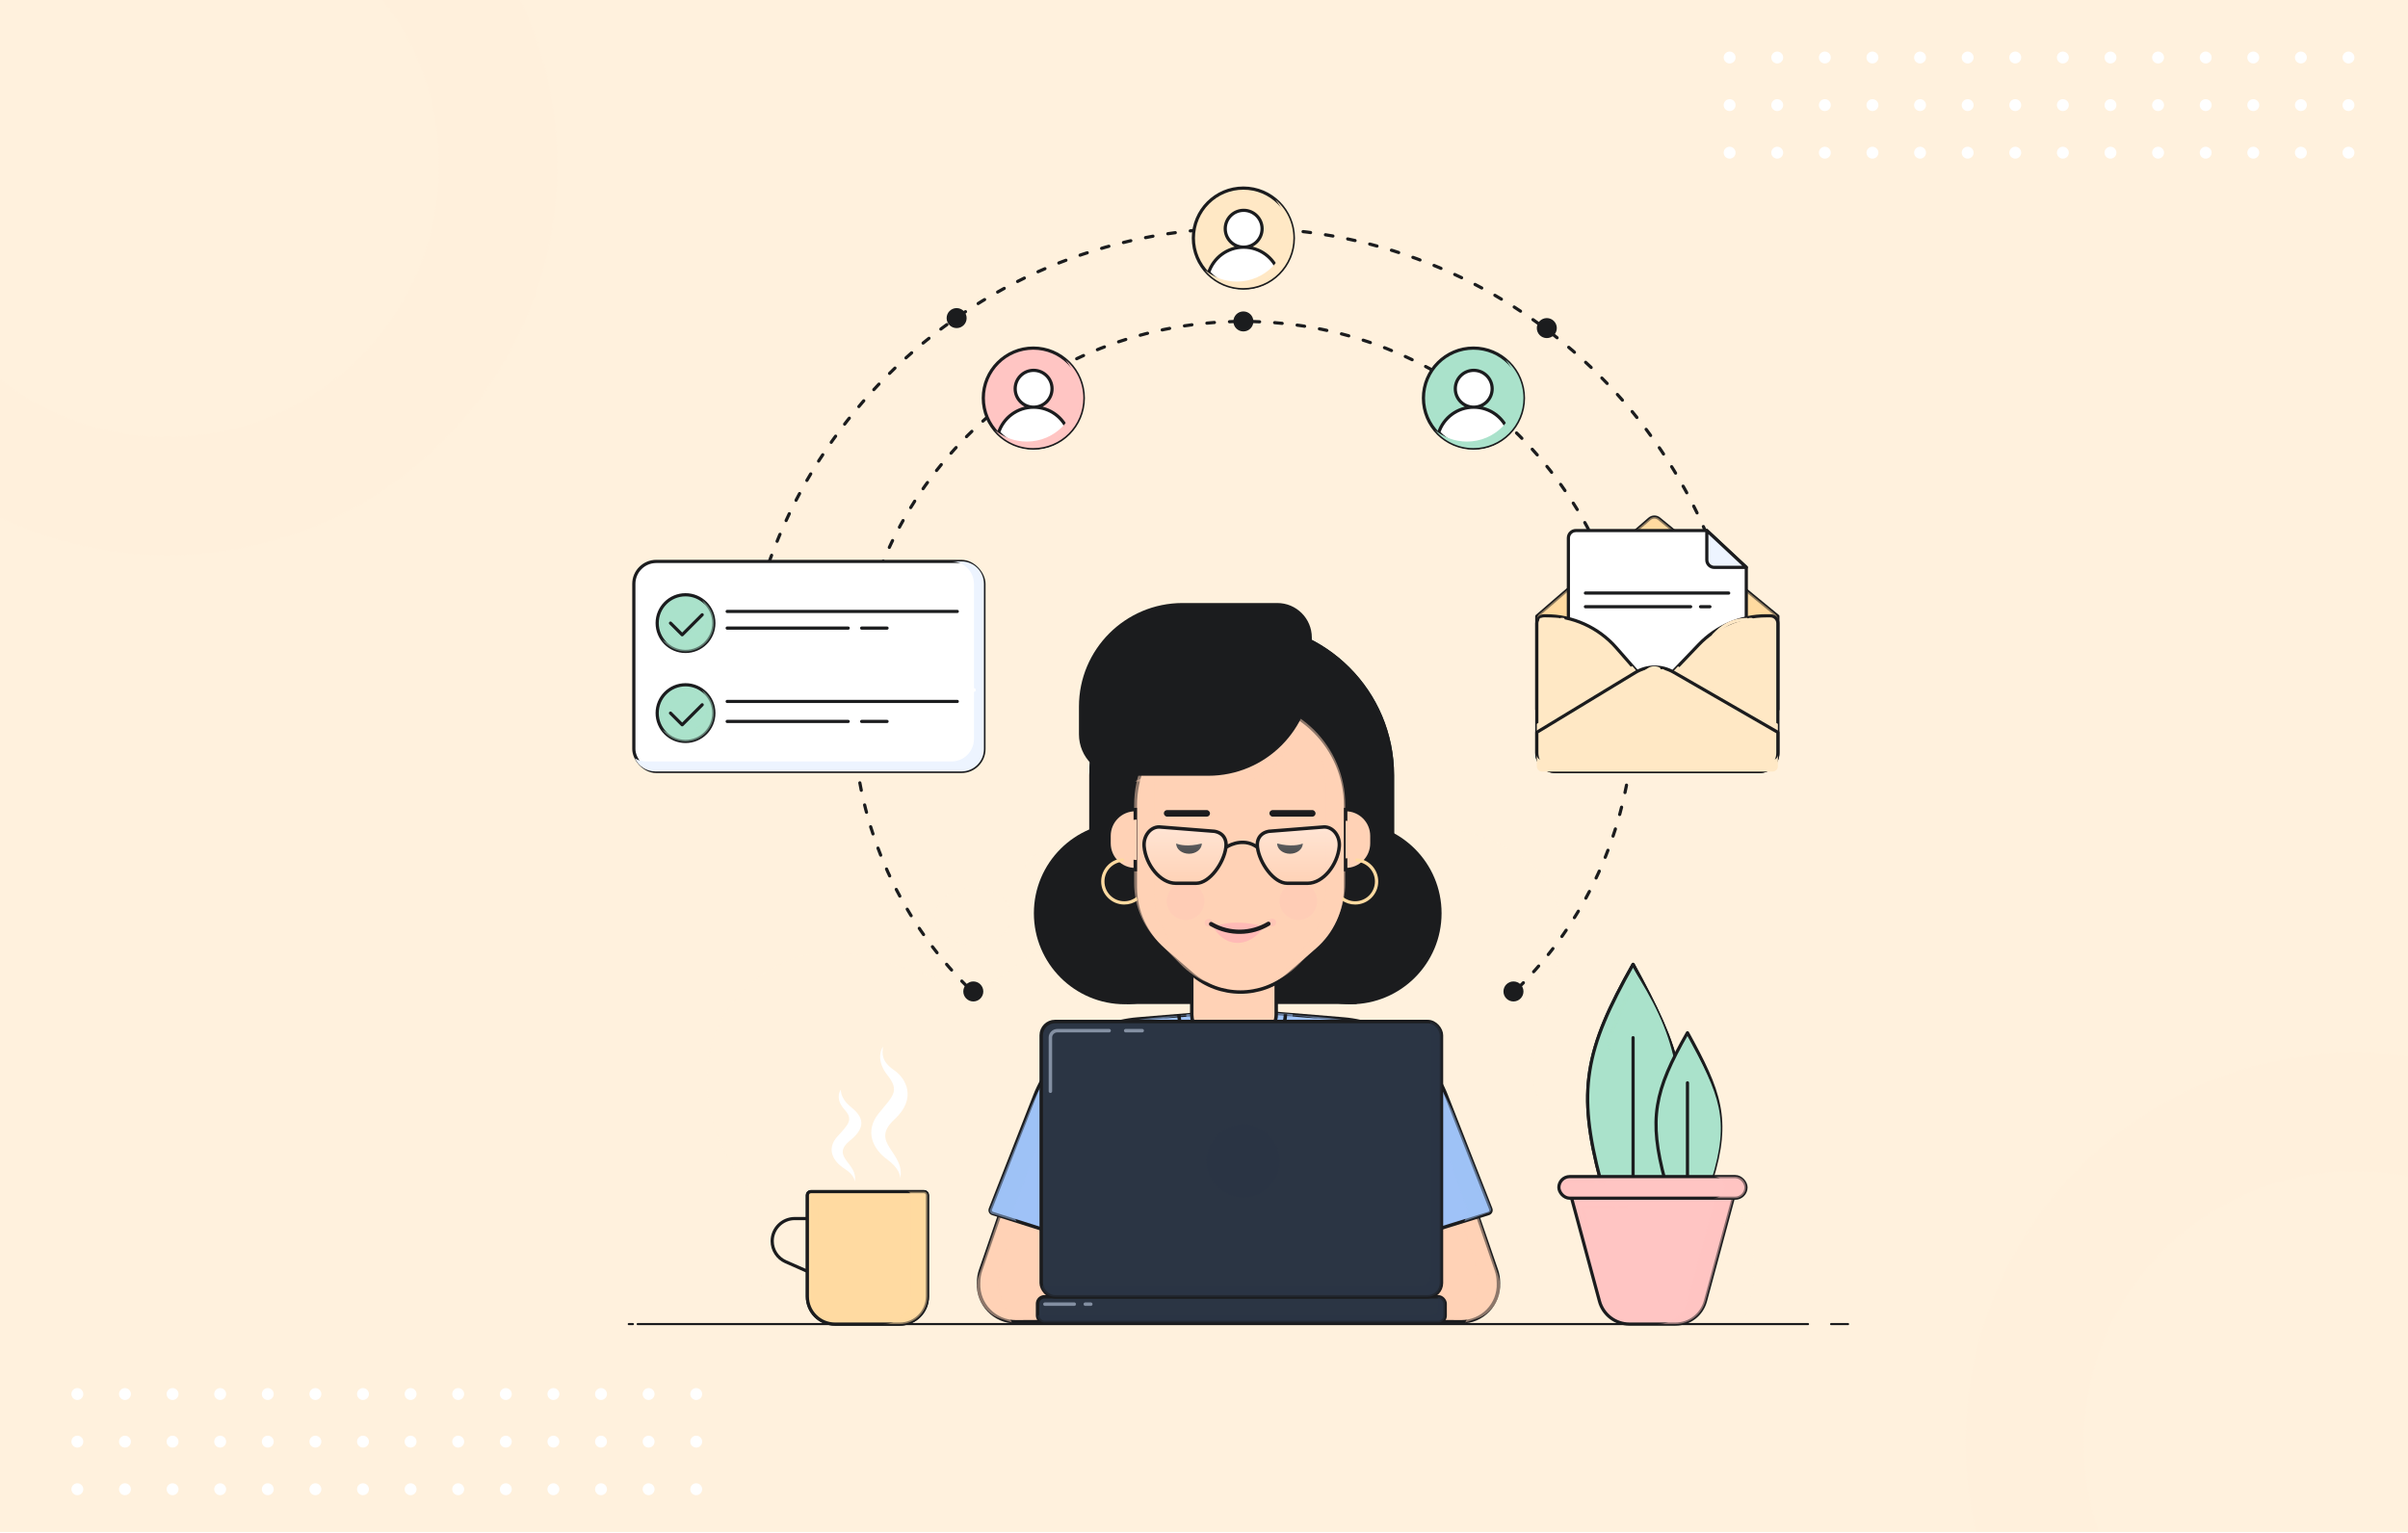 <?xml version="1.0" encoding="UTF-8"?>
<svg xmlns="http://www.w3.org/2000/svg" width="1214" height="773" viewBox="0 0 1214 773" fill="none">
  <g clip-path="url(#clip0_1061_16742)">
    <rect width="1214" height="772.545" fill="#FFF1DD"></rect>
    <g style="mix-blend-mode:multiply">
      <path fill-rule="evenodd" clip-rule="evenodd" d="M84.468 279.936C192.974 279.936 280.936 191.974 280.936 83.468C280.936 -25.038 192.974 -113 84.468 -113C-24.038 -113 -112 -25.038 -112 83.468C-112 191.974 -24.038 279.936 84.468 279.936ZM84.468 220.377C160.08 220.377 221.377 159.081 221.377 83.468C221.377 7.855 160.08 -53.441 84.468 -53.441C8.855 -53.441 -52.441 7.855 -52.441 83.468C-52.441 159.081 8.855 220.377 84.468 220.377Z" fill="#FFF1DD" fill-opacity="0.5"></path>
    </g>
    <g style="mix-blend-mode:multiply">
      <path fill-rule="evenodd" clip-rule="evenodd" d="M1187.47 923.936C1295.97 923.936 1383.94 835.974 1383.94 727.468C1383.94 618.962 1295.97 531 1187.47 531C1078.96 531 991 618.962 991 727.468C991 835.974 1078.96 923.936 1187.47 923.936ZM1187.47 864.377C1263.08 864.377 1324.38 803.081 1324.38 727.468C1324.38 651.855 1263.08 590.559 1187.47 590.559C1111.86 590.559 1050.56 651.855 1050.56 727.468C1050.56 803.081 1111.86 864.377 1187.47 864.377Z" fill="#FFF1DD" fill-opacity="0.5"></path>
    </g>
    <circle cx="872" cy="29" r="3" fill="white"></circle>
    <circle cx="896" cy="29" r="3" fill="white"></circle>
    <circle cx="920" cy="29" r="3" fill="white"></circle>
    <circle cx="944" cy="29" r="3" fill="white"></circle>
    <circle cx="968" cy="29" r="3" fill="white"></circle>
    <circle cx="992" cy="29" r="3" fill="white"></circle>
    <circle cx="1016" cy="29" r="3" fill="white"></circle>
    <circle cx="1040" cy="29" r="3" fill="white"></circle>
    <circle cx="1064" cy="29" r="3" fill="white"></circle>
    <circle cx="1088" cy="29" r="3" fill="white"></circle>
    <circle cx="1112" cy="29" r="3" fill="white"></circle>
    <circle cx="1136" cy="29" r="3" fill="white"></circle>
    <circle cx="1160" cy="29" r="3" fill="white"></circle>
    <circle cx="1184" cy="29" r="3" fill="white"></circle>
    <circle cx="872" cy="53" r="3" fill="white"></circle>
    <circle cx="896" cy="53" r="3" fill="white"></circle>
    <circle cx="920" cy="53" r="3" fill="white"></circle>
    <circle cx="944" cy="53" r="3" fill="white"></circle>
    <circle cx="968" cy="53" r="3" fill="white"></circle>
    <circle cx="992" cy="53" r="3" fill="white"></circle>
    <circle cx="1016" cy="53" r="3" fill="white"></circle>
    <circle cx="1040" cy="53" r="3" fill="white"></circle>
    <circle cx="1064" cy="53" r="3" fill="white"></circle>
    <circle cx="1088" cy="53" r="3" fill="white"></circle>
    <circle cx="1112" cy="53" r="3" fill="white"></circle>
    <circle cx="1136" cy="53" r="3" fill="white"></circle>
    <circle cx="1160" cy="53" r="3" fill="white"></circle>
    <circle cx="1184" cy="53" r="3" fill="white"></circle>
    <circle cx="872" cy="77" r="3" fill="white"></circle>
    <circle cx="896" cy="77" r="3" fill="white"></circle>
    <circle cx="920" cy="77" r="3" fill="white"></circle>
    <circle cx="944" cy="77" r="3" fill="white"></circle>
    <circle cx="968" cy="77" r="3" fill="white"></circle>
    <circle cx="992" cy="77" r="3" fill="white"></circle>
    <circle cx="1016" cy="77" r="3" fill="white"></circle>
    <circle cx="1040" cy="77" r="3" fill="white"></circle>
    <circle cx="1064" cy="77" r="3" fill="white"></circle>
    <circle cx="1088" cy="77" r="3" fill="white"></circle>
    <circle cx="1112" cy="77" r="3" fill="white"></circle>
    <circle cx="1136" cy="77" r="3" fill="white"></circle>
    <circle cx="1160" cy="77" r="3" fill="white"></circle>
    <circle cx="1184" cy="77" r="3" fill="white"></circle>
    <circle cx="39" cy="703" r="3" fill="white"></circle>
    <circle cx="63" cy="703" r="3" fill="white"></circle>
    <circle cx="87" cy="703" r="3" fill="white"></circle>
    <circle cx="111" cy="703" r="3" fill="white"></circle>
    <circle cx="135" cy="703" r="3" fill="white"></circle>
    <circle cx="159" cy="703" r="3" fill="white"></circle>
    <circle cx="183" cy="703" r="3" fill="white"></circle>
    <circle cx="207" cy="703" r="3" fill="white"></circle>
    <circle cx="231" cy="703" r="3" fill="white"></circle>
    <circle cx="255" cy="703" r="3" fill="white"></circle>
    <circle cx="279" cy="703" r="3" fill="white"></circle>
    <circle cx="303" cy="703" r="3" fill="white"></circle>
    <circle cx="327" cy="703" r="3" fill="white"></circle>
    <circle cx="351" cy="703" r="3" fill="white"></circle>
    <circle cx="39" cy="727" r="3" fill="white"></circle>
    <circle cx="63" cy="727" r="3" fill="white"></circle>
    <circle cx="87" cy="727" r="3" fill="white"></circle>
    <circle cx="111" cy="727" r="3" fill="white"></circle>
    <circle cx="135" cy="727" r="3" fill="white"></circle>
    <circle cx="159" cy="727" r="3" fill="white"></circle>
    <circle cx="183" cy="727" r="3" fill="white"></circle>
    <circle cx="207" cy="727" r="3" fill="white"></circle>
    <circle cx="231" cy="727" r="3" fill="white"></circle>
    <circle cx="255" cy="727" r="3" fill="white"></circle>
    <circle cx="279" cy="727" r="3" fill="white"></circle>
    <circle cx="303" cy="727" r="3" fill="white"></circle>
    <circle cx="327" cy="727" r="3" fill="white"></circle>
    <circle cx="351" cy="727" r="3" fill="white"></circle>
    <circle cx="39" cy="751" r="3" fill="white"></circle>
    <circle cx="63" cy="751" r="3" fill="white"></circle>
    <circle cx="87" cy="751" r="3" fill="white"></circle>
    <circle cx="111" cy="751" r="3" fill="white"></circle>
    <circle cx="135" cy="751" r="3" fill="white"></circle>
    <circle cx="159" cy="751" r="3" fill="white"></circle>
    <circle cx="183" cy="751" r="3" fill="white"></circle>
    <circle cx="207" cy="751" r="3" fill="white"></circle>
    <circle cx="231" cy="751" r="3" fill="white"></circle>
    <circle cx="255" cy="751" r="3" fill="white"></circle>
    <circle cx="279" cy="751" r="3" fill="white"></circle>
    <circle cx="303" cy="751" r="3" fill="white"></circle>
    <circle cx="327" cy="751" r="3" fill="white"></circle>
    <circle cx="351" cy="751" r="3" fill="white"></circle>
    <g opacity="0.4">
      <g style="mix-blend-mode:multiply">
        <path d="M436.528 626.945C493.909 629.649 522.774 654.86 530.035 667.127H878.149C896.926 619.81 869.512 583.76 796.659 567.236C731.08 552.363 825.297 471.667 765.866 432.046C700.524 388.485 652.832 463.215 563.081 493.257C473.33 523.3 436.528 453.827 382.827 493.257C329.127 532.688 364.802 623.566 436.528 626.945Z" fill="#FFF1DD"></path>
        <path d="M436.528 626.945C493.909 629.649 522.774 654.86 530.035 667.127H878.149C896.926 619.81 869.512 583.76 796.659 567.236C731.08 552.363 825.297 471.667 765.866 432.046C700.524 388.485 652.832 463.215 563.081 493.257C473.33 523.3 436.528 453.827 382.827 493.257C329.127 532.688 364.802 623.566 436.528 626.945Z" stroke="#FFF1DD" stroke-width="1.072" stroke-linecap="round"></path>
      </g>
      <g style="mix-blend-mode:multiply">
        <path d="M450.798 540.574C387.409 605.465 380.074 651.48 384.33 666.376H767.369C775.004 614.428 774.729 500.017 712.542 457.958C634.807 405.384 530.035 459.46 450.798 540.574Z" fill="#FFF1DD"></path>
        <path d="M450.798 540.574C387.409 605.465 380.074 651.48 384.33 666.376H767.369C775.004 614.428 774.729 500.017 712.542 457.958C634.807 405.384 530.035 459.46 450.798 540.574Z" stroke="#FFF1DD" stroke-width="1.072" stroke-linecap="round"></path>
      </g>
      <g style="mix-blend-mode:multiply">
        <ellipse cx="490.604" cy="462.089" rx="19.527" ry="14.27" fill="#FFF1DD"></ellipse>
      </g>
      <g style="mix-blend-mode:multiply">
        <ellipse cx="524.777" cy="437.68" rx="7.886" ry="7.135" fill="#FFF1DD"></ellipse>
      </g>
    </g>
    <path d="M317 667.724H319.087M931.695 667.724H923.158M911.516 667.724H321.503" stroke="#1B1C1E" stroke-width="1.072" stroke-linecap="round"></path>
    <path d="M765.341 498.295C767.247 496.405 769.114 494.478 770.941 492.512C803.576 457.418 823.534 410.385 823.534 358.692C823.534 250.113 735.479 162.093 626.856 162.093C518.234 162.093 430.178 250.113 430.178 358.692C430.178 413.28 452.435 462.672 488.372 498.295" stroke="#1B1C1E" stroke-width="1.608" stroke-linecap="round" stroke-dasharray="3.8 7.6"></path>
    <path d="M880.689 368.857C880.689 228.669 767.044 115.025 626.856 115.025C486.669 115.025 373.024 228.669 373.024 368.857" stroke="#1B1C1E" stroke-width="1.608" stroke-linecap="round" stroke-dasharray="3.8 7.6"></path>
    <rect x="319.548" y="283.125" width="176.506" height="105.904" rx="11.304" fill="white" stroke="#1B1C1E" stroke-width="1.608"></rect>
    <circle cx="345.604" cy="314.224" r="14.289" fill="#AAE2CB" stroke="#1B1C1E" stroke-width="1.608"></circle>
    <g style="mix-blend-mode:overlay">
      <path d="M334.677 314.224C334.677 309.679 337.453 305.782 341.401 304.135M345.604 303.298C345.321 303.298 345.041 303.308 344.763 303.33" stroke="#AAE2CB" stroke-opacity="0.5" stroke-width="1.608" stroke-linecap="round"></path>
    </g>
    <g style="mix-blend-mode:multiply">
      <path fill-rule="evenodd" clip-rule="evenodd" d="M342.242 325.151C350.133 325.151 356.53 318.754 356.53 310.862C356.53 307.775 355.551 304.916 353.886 302.579C357.522 305.17 359.893 309.42 359.893 314.224C359.893 322.116 353.495 328.513 345.604 328.513C340.8 328.513 336.55 326.143 333.96 322.508C336.296 324.172 339.155 325.151 342.242 325.151Z" fill="#AAE2CB" fill-opacity="0.5"></path>
    </g>
    <path d="M338.039 314.224L343.923 320.108L354.009 310.022" stroke="#1B1C1E" stroke-width="1.608" stroke-linecap="round" stroke-linejoin="round"></path>
    <path d="M366.616 308.341H482.606M434.402 316.746H447.206M366.616 316.746H427.624" stroke="#1B1C1E" stroke-width="1.608" stroke-linecap="round" stroke-linejoin="round"></path>
    <circle cx="345.604" cy="359.611" r="14.289" fill="#AAE2CB" stroke="#1B1C1E" stroke-width="1.608"></circle>
    <g style="mix-blend-mode:overlay">
      <path d="M334.677 359.611C334.677 355.066 337.453 351.169 341.401 349.522M345.604 348.685C345.321 348.685 345.041 348.696 344.763 348.717" stroke="#AAE2CB" stroke-opacity="0.5" stroke-width="1.608" stroke-linecap="round"></path>
    </g>
    <g style="mix-blend-mode:multiply">
      <path fill-rule="evenodd" clip-rule="evenodd" d="M342.242 370.538C350.133 370.538 356.531 364.141 356.531 356.25C356.531 353.162 355.551 350.304 353.887 347.968C357.522 350.558 359.892 354.808 359.892 359.612C359.892 367.503 353.495 373.9 345.604 373.9C340.8 373.9 336.549 371.529 333.959 367.894C336.295 369.559 339.154 370.538 342.242 370.538Z" fill="#AAE2CB" fill-opacity="0.5"></path>
    </g>
    <path d="M338.039 359.611L343.923 365.495L354.009 355.409" stroke="#1B1C1E" stroke-width="1.608" stroke-linecap="round" stroke-linejoin="round"></path>
    <path d="M366.616 353.728H482.606M434.402 363.814H447.206M366.616 363.814H427.624" stroke="#1B1C1E" stroke-width="1.608" stroke-linecap="round" stroke-linejoin="round"></path>
    <g style="mix-blend-mode:multiply" filter="url(#filter0_b_1061_16742)">
      <path fill-rule="evenodd" clip-rule="evenodd" d="M330.384 389.029C325.827 389.029 321.899 386.332 320.11 382.446C321.784 383.425 323.731 383.986 325.809 383.986H479.707C485.95 383.986 491.011 378.925 491.011 372.682V348.906H491.011C491.532 348.906 491.953 348.484 491.953 347.964C491.953 347.444 491.532 347.022 491.011 347.022H491.011V294.43C491.011 288.186 485.95 283.125 479.707 283.125H484.749C490.992 283.125 496.053 288.186 496.053 294.43V377.725C496.053 383.968 490.992 389.029 484.749 389.029H330.384Z" fill="#EDF4FF"></path>
    </g>
    <path d="M831.594 261.666L774.785 310.751V357.776H896.321V310.751L836.448 261.605C835.03 260.441 832.981 260.467 831.594 261.666Z" fill="#FFDAA1" stroke="#1B1C1E" stroke-width="1.608" stroke-linecap="round" stroke-linejoin="round"></path>
    <g style="mix-blend-mode:multiply">
      <path d="M831.594 261.666L776.089 309.624C775.261 310.339 774.785 311.38 774.785 312.475V357.776H896.321V312.533C896.321 311.405 895.816 310.336 894.944 309.62L836.448 261.605C835.03 260.441 832.981 260.467 831.594 261.666Z" fill="#FFDAA1" fill-opacity="0.5"></path>
    </g>
    <path d="M790.706 271.32C790.706 269.239 792.393 267.552 794.474 267.552H860.497L880.399 286.127V357.192C880.399 359.273 878.712 360.96 876.631 360.96H794.474C792.393 360.96 790.706 359.273 790.706 357.192V271.32Z" fill="white" stroke="#1B1C1E" stroke-width="1.608" stroke-linejoin="round"></path>
    <path d="M799.301 305.956H852.345M857.326 305.956H862.057M799.301 299.072H871.521" stroke="#1B1C1E" stroke-width="1.608" stroke-linecap="round" stroke-linejoin="round"></path>
    <path d="M880.4 286.127L860.498 267.552V282.359C860.498 284.44 862.185 286.127 864.266 286.127H880.4Z" fill="#EDF4FF" stroke="#1B1C1E" stroke-width="1.608" stroke-linejoin="round"></path>
    <path d="M774.785 379.669V314.309C774.785 312.228 776.472 310.541 778.553 310.541H779.387C792.966 310.541 805.884 316.401 814.828 326.618L833.995 348.515L856.443 325.069C865.328 315.789 877.617 310.541 890.464 310.541H892.553C894.634 310.541 896.321 312.228 896.321 314.309V379.669C896.321 384.871 892.104 389.089 886.901 389.089H784.205C779.002 389.089 774.785 384.871 774.785 379.669Z" fill="#FFE8C5" stroke="#1B1C1E" stroke-width="1.608" stroke-linecap="round" stroke-linejoin="round"></path>
    <g style="mix-blend-mode:overlay">
      <path d="M788.053 312.399H786.992M776.908 321.952V312.399H785.665" stroke="#FFE8C5" stroke-width="1.608" stroke-linecap="round" stroke-linejoin="round"></path>
    </g>
    <g style="mix-blend-mode:overlay">
      <path d="M883.053 312.399H881.992M863.947 320.36L865.716 318.591C869.681 314.626 875.058 312.399 880.665 312.399V312.399" stroke="#FFE8C5" stroke-width="1.608" stroke-linecap="round" stroke-linejoin="round"></path>
    </g>
    <g style="mix-blend-mode:multiply">
      <path d="M896.321 382.189V365.052L845.961 336.016L833.995 348.514L822.906 335.847L774.785 365.052V382.189C774.785 383.655 775.973 384.843 777.438 384.843H893.668C895.133 384.843 896.321 383.655 896.321 382.189Z" fill="#FFE8C5"></path>
    </g>
    <path d="M886.901 389.089H784.205C779.002 389.089 774.785 384.871 774.785 379.669V369.298L824.466 339.146C830.343 335.579 837.696 335.496 843.651 338.93L896.321 369.298V379.669C896.321 384.871 892.104 389.089 886.901 389.089Z" fill="#FFE8C5" stroke="#1B1C1E" stroke-width="1.608" stroke-linecap="round" stroke-linejoin="round"></path>
    <g style="mix-blend-mode:overlay">
      <path d="M823.877 342.385L831.207 337.631C832.749 336.631 834.705 336.521 836.35 337.343V337.343M839.003 338.67L838.074 338.206" stroke="#FFE8C5" stroke-width="1.608" stroke-linecap="round" stroke-linejoin="round"></path>
    </g>
    <g style="mix-blend-mode:multiply">
      <path d="M777.438 383.251H893.668C895.133 383.251 896.321 382.063 896.321 380.597V386.435C896.321 387.901 895.133 389.089 893.668 389.089H777.438C775.973 389.089 774.785 387.901 774.785 386.435V380.597C774.785 382.063 775.973 383.251 777.438 383.251Z" fill="#FFE8C5"></path>
    </g>
    <circle cx="626.856" cy="120.068" r="25.215" fill="#FFE8C5" stroke="#1B1C1E" stroke-width="1.608"></circle>
    <g style="mix-blend-mode:overlay">
      <path d="M604.931 120.069C604.931 111.39 609.973 103.889 617.289 100.335M626.858 98.142C624.566 98.142 622.356 98.494 620.28 99.146" stroke="#FFE8C5" stroke-width="1.608" stroke-linecap="round" stroke-linejoin="round"></path>
    </g>
    <path d="M609.35 137.417C611.789 130.001 618.769 124.648 626.999 124.648C635.233 124.648 642.214 130.005 644.651 137.424C640.243 142.139 633.967 145.086 627.004 145.086C620.037 145.086 613.758 142.136 609.35 137.417Z" fill="white"></path>
    <path d="M626.999 124.648C621.87 124.648 617.711 120.489 617.711 115.358C617.711 110.227 621.87 106.068 626.999 106.068C632.129 106.068 636.287 110.227 636.287 115.358C636.287 120.489 632.129 124.648 626.999 124.648Z" fill="white"></path>
    <path d="M626.999 124.648C618.769 124.648 611.789 130.001 609.35 137.417C613.758 142.136 620.037 145.086 627.004 145.086C633.967 145.086 640.243 142.139 644.651 137.424C642.214 130.005 635.233 124.648 626.999 124.648ZM626.999 124.648C621.87 124.648 617.711 120.489 617.711 115.358C617.711 110.227 621.87 106.068 626.999 106.068C632.129 106.068 636.287 110.227 636.287 115.358C636.287 120.489 632.129 124.648 626.999 124.648Z" stroke="#1B1C1E" stroke-width="1.608"></path>
    <g style="mix-blend-mode:multiply">
      <path d="M623.569 141.996C637.495 141.996 648.784 130.707 648.784 116.781C648.784 110.655 646.6 105.039 642.967 100.67C648.526 105.296 652.065 112.266 652.065 120.063C652.065 133.989 640.776 145.278 626.85 145.278C619.05 145.278 612.077 141.737 607.452 136.174C611.822 139.81 617.44 141.996 623.569 141.996Z" fill="#FFE8C5"></path>
    </g>
    <circle cx="520.952" cy="200.756" r="25.215" fill="#FFC5C3" stroke="#1B1C1E" stroke-width="1.608"></circle>
    <g style="mix-blend-mode:overlay">
      <path d="M499.027 200.757C499.027 192.078 504.069 184.577 511.385 181.023M520.954 178.831C518.662 178.831 516.453 179.182 514.376 179.835" stroke="#FFC5C3" stroke-width="1.608" stroke-linecap="round" stroke-linejoin="round"></path>
    </g>
    <path d="M503.447 218.105C505.886 210.69 512.866 205.336 521.096 205.336C529.329 205.336 536.311 210.693 538.748 218.113C534.34 222.827 528.064 225.774 521.101 225.774C514.134 225.774 507.855 222.824 503.447 218.105Z" fill="white"></path>
    <path d="M521.096 205.336C515.967 205.336 511.808 201.177 511.808 196.046C511.808 190.916 515.967 186.756 521.096 186.756C526.225 186.756 530.384 190.916 530.384 196.046C530.384 201.177 526.225 205.336 521.096 205.336Z" fill="white"></path>
    <path d="M521.096 205.336C512.866 205.336 505.886 210.69 503.447 218.105C507.855 222.824 514.134 225.774 521.101 225.774C528.064 225.774 534.34 222.827 538.748 218.113C536.311 210.693 529.329 205.336 521.096 205.336ZM521.096 205.336C515.967 205.336 511.808 201.177 511.808 196.046C511.808 190.916 515.967 186.756 521.096 186.756C526.225 186.756 530.384 190.916 530.384 196.046C530.384 201.177 526.225 205.336 521.096 205.336Z" stroke="#1B1C1E" stroke-width="1.608"></path>
    <g style="mix-blend-mode:multiply">
      <path d="M517.665 222.685C531.591 222.685 542.88 211.395 542.88 197.469C542.88 191.344 540.696 185.728 537.063 181.359C542.623 185.984 546.162 192.955 546.162 200.752C546.162 214.678 534.872 225.967 520.946 225.967C513.146 225.967 506.174 222.425 501.548 216.862C505.918 220.498 511.536 222.685 517.665 222.685Z" fill="#FFC5C3"></path>
    </g>
    <circle cx="742.846" cy="200.756" r="25.215" fill="#AAE2CB" stroke="#1B1C1E" stroke-width="1.608"></circle>
    <g style="mix-blend-mode:overlay">
      <path d="M720.92 200.757C720.92 192.078 725.963 184.577 733.278 181.023M742.848 178.831C740.556 178.831 738.346 179.182 736.27 179.835" stroke="#AAE2CB" stroke-width="1.608" stroke-linecap="round" stroke-linejoin="round"></path>
    </g>
    <path d="M725.339 218.105C727.778 210.69 734.758 205.336 742.989 205.336C751.222 205.336 758.203 210.693 760.641 218.113C756.232 222.827 749.956 225.774 742.993 225.774C736.026 225.774 729.748 222.824 725.339 218.105Z" fill="white"></path>
    <path d="M742.989 205.336C737.859 205.336 733.7 201.177 733.7 196.046C733.7 190.916 737.859 186.756 742.989 186.756C748.118 186.756 752.277 190.916 752.277 196.046C752.277 201.177 748.118 205.336 742.989 205.336Z" fill="white"></path>
    <path d="M742.989 205.336C734.758 205.336 727.778 210.69 725.339 218.105C729.748 222.824 736.026 225.774 742.993 225.774C749.956 225.774 756.232 222.827 760.641 218.113C758.203 210.693 751.222 205.336 742.989 205.336ZM742.989 205.336C737.859 205.336 733.7 201.177 733.7 196.046C733.7 190.916 737.859 186.756 742.989 186.756C748.118 186.756 752.277 190.916 752.277 196.046C752.277 201.177 748.118 205.336 742.989 205.336Z" stroke="#1B1C1E" stroke-width="1.608"></path>
    <g style="mix-blend-mode:multiply">
      <path d="M739.559 222.685C753.485 222.685 764.774 211.395 764.774 197.469C764.774 191.344 762.59 185.728 758.957 181.359C764.517 185.984 768.056 192.955 768.056 200.752C768.056 214.678 756.766 225.967 742.84 225.967C735.04 225.967 728.068 222.425 723.442 216.862C727.812 220.498 733.43 222.685 739.559 222.685Z" fill="#AAE2CB"></path>
    </g>
    <circle cx="482.29" cy="160.412" r="5.043" fill="#1B1C1E"></circle>
    <circle cx="490.694" cy="499.976" r="5.043" fill="#1B1C1E"></circle>
    <circle cx="763.018" cy="499.976" r="5.043" fill="#1B1C1E"></circle>
    <circle cx="626.856" cy="162.093" r="5.043" fill="#1B1C1E"></circle>
    <circle cx="779.828" cy="165.455" r="5.043" fill="#1B1C1E"></circle>
    <path d="M425.682 589.304C430.284 592.238 431.051 595.067 430.859 596.115C433.16 586.684 418.204 583.54 428.558 575.158C438.264 567.299 433.735 562.06 428.558 557.868C425.295 555.227 423.765 551.756 423.956 549.485C422.806 550.883 421.54 554.829 425.682 559.44C430.283 564.562 427.983 566.775 422.231 573.062C416.479 579.349 419.93 585.636 425.682 589.304Z" fill="white"></path>
    <path d="M447.315 584.719C453.101 588.911 454.065 592.952 453.824 594.449C456.718 580.977 437.913 576.486 450.931 564.511C462.487 553.881 456.628 543.716 450.931 539.812C443.925 535.01 444.904 531.08 445.145 527.836C443.699 529.832 442.108 535.471 447.315 542.057C453.825 550.29 450.208 552.536 442.976 561.517C435.744 570.499 440.083 579.48 447.315 584.719Z" fill="white"></path>
    <path d="M407.04 602.673C407.04 601.712 407.819 600.933 408.78 600.933H465.829C466.79 600.933 467.569 601.712 467.569 602.673V653.806C467.569 661.492 461.338 667.724 453.651 667.724H420.958C413.271 667.724 407.04 661.492 407.04 653.806V602.673Z" fill="#FFDAA1" stroke="#1B1C1E" stroke-width="1.608"></path>
    <path d="M407.041 602.673C407.041 601.712 407.82 600.933 408.78 600.933H465.83C466.791 600.933 467.57 601.712 467.57 602.673V653.806C467.57 661.492 461.338 667.724 453.652 667.724H420.958C413.272 667.724 407.041 661.492 407.041 653.806V641.112V614.5V602.673Z" fill="#FFDAA1"></path>
    <path d="M407.041 614.5V602.673C407.041 601.712 407.82 600.933 408.78 600.933H465.83C466.791 600.933 467.57 601.712 467.57 602.673V653.806C467.57 661.492 461.338 667.724 453.652 667.724H420.958C413.272 667.724 407.041 661.492 407.041 653.806V641.112M407.041 614.5H400.672C394.391 614.5 389.299 619.591 389.299 625.872V625.872C389.299 630.377 391.959 634.458 396.081 636.277L407.041 641.112M407.041 614.5V641.112" stroke="#1B1C1E" stroke-width="1.608"></path>
    <g style="mix-blend-mode:multiply">
      <path fill-rule="evenodd" clip-rule="evenodd" d="M445.303 667.724H453.652C461.339 667.724 467.57 661.492 467.57 653.806V602.673C467.57 601.712 466.791 600.933 465.83 600.933H457.482C458.442 600.933 459.221 601.712 459.221 602.673V653.806C459.221 661.492 452.99 667.724 445.303 667.724Z" fill="#FFDAA1" fill-opacity="0.5"></path>
    </g>
    <g style="mix-blend-mode:overlay">
      <path d="M426.869 607.195H413.302V617.631M431.044 607.195H433.131" stroke="#FFDAA1" stroke-width="1.608" stroke-linecap="round" stroke-linejoin="round"></path>
    </g>
    <path d="M823.322 486.323C798.963 529.449 794.986 549.984 806.917 595.163H823.322H840.721C854.641 549.984 846.686 529.449 823.322 486.323Z" fill="#AAE2CB"></path>
    <path d="M823.322 595.163H840.721C854.641 549.984 846.686 529.449 823.322 486.323C798.963 529.449 794.986 549.984 806.917 595.163H823.322ZM823.322 595.163V523.288" stroke="#1B1C1E" stroke-width="1.608" stroke-linecap="round" stroke-linejoin="round"></path>
    <g style="mix-blend-mode:multiply">
      <path d="M823.322 486.323C798.963 529.449 794.986 549.984 806.917 595.163H823.322H840.721C854.641 549.984 846.686 529.449 823.322 486.323Z" fill="#AAE2CB"></path>
      <path d="M823.322 595.163H840.721C854.641 549.984 846.686 529.449 823.322 486.323C798.963 529.449 794.986 549.984 806.917 595.163H823.322ZM823.322 595.163V523.288" stroke="#1B1C1E" stroke-width="1.608" stroke-linecap="round" stroke-linejoin="round"></path>
    </g>
    <g style="mix-blend-mode:overlay">
      <path d="M821.287 500.835C818.82 505.544 814.523 514.645 812.469 521.696M811.31 528.045C811.31 527.493 811.357 526.885 811.446 526.231" stroke="#AAE2CB" stroke-opacity="0.5" stroke-width="1.608" stroke-linecap="round" stroke-linejoin="round"></path>
    </g>
    <g style="mix-blend-mode:multiply">
      <path d="M823.101 488.137C843.055 518.975 854.063 548.015 839.496 595.163H831.269C839.496 547.999 844.377 536.208 823.101 488.137Z" fill="#AAE2CB"></path>
    </g>
    <path d="M850.744 520.789C833.88 550.258 831.127 564.291 839.387 595.163H850.744H862.789C872.426 564.291 866.919 550.258 850.744 520.789Z" fill="#AAE2CB"></path>
    <path d="M850.744 595.163H862.789C872.426 564.291 866.919 550.258 850.744 520.789C833.88 550.258 831.127 564.291 839.387 595.163H850.744ZM850.744 595.163V546.048" stroke="#1B1C1E" stroke-width="1.608" stroke-linecap="round" stroke-linejoin="round"></path>
    <g style="mix-blend-mode:multiply">
      <path d="M850.742 522.708C866.918 552.177 872.425 564.291 862.788 595.163H857.346C866.983 564.291 866.918 552.177 850.742 522.708Z" fill="#AAE2CB"></path>
    </g>
    <g style="mix-blend-mode:overlay">
      <path d="M850.31 528.952C847.843 533.661 843.546 542.762 841.492 549.813M840.333 556.162C840.333 555.61 840.38 555.002 840.469 554.348" stroke="#AAE2CB" stroke-width="1.608" stroke-linecap="round" stroke-linejoin="round"></path>
    </g>
    <path d="M791.949 602.799C791.65 601.693 792.483 600.605 793.628 600.605H872.528C873.673 600.605 874.506 601.693 874.207 602.799L859.788 656.151C857.942 662.98 851.747 667.724 844.673 667.724H821.484C814.409 667.724 808.214 662.98 806.368 656.151L791.949 602.799Z" fill="#FFC5C3" stroke="#1B1C1E" stroke-width="1.608"></path>
    <g style="mix-blend-mode:overlay">
      <path d="M819.472 608.769H816.751M813.123 608.769H797.704L800.425 619.653" stroke="#FFC5C3" stroke-opacity="0.5" stroke-width="1.608" stroke-linecap="round" stroke-linejoin="round"></path>
    </g>
    <g style="mix-blend-mode:multiply">
      <path fill-rule="evenodd" clip-rule="evenodd" d="M835.602 667.724H844.672C851.746 667.724 857.942 662.98 859.787 656.151L874.207 602.799C874.506 601.693 873.673 600.605 872.527 600.605H863.457C864.603 600.605 865.436 601.693 865.137 602.799L850.717 656.151C848.872 662.98 842.676 667.724 835.602 667.724Z" fill="#FFC5C3" fill-opacity="0.5"></path>
    </g>
    <rect x="785.913" y="593.349" width="94.328" height="10.884" rx="5.442" fill="#FFC5C3" stroke="#1B1C1E" stroke-width="1.608"></rect>
    <g style="mix-blend-mode:multiply">
      <path fill-rule="evenodd" clip-rule="evenodd" d="M863.916 604.233H874.8C877.806 604.233 880.242 601.797 880.242 598.791C880.242 595.786 877.806 593.349 874.8 593.349H863.916C866.922 593.349 869.358 595.786 869.358 598.791C869.358 601.797 866.922 604.233 863.916 604.233Z" fill="#FFC5C3" fill-opacity="0.5"></path>
    </g>
    <g style="mix-blend-mode:overlay">
      <path d="M788.634 598.792V598.792C788.634 597.289 789.852 596.071 791.355 596.071H803.146M808.588 596.071H806.774" stroke="#FFC5C3" stroke-opacity="0.5" stroke-width="1.608" stroke-linecap="round" stroke-linejoin="round"></path>
    </g>
    <path fill-rule="evenodd" clip-rule="evenodd" d="M549.561 543.366C538.838 539.704 527.173 545.409 523.48 556.121L494.399 640.46C493.703 642.479 493.373 644.537 493.375 646.561C493.363 646.735 493.353 646.91 493.346 647.085C492.909 657.753 501.471 666.625 512.148 666.567L602.356 666.079C610.702 666.034 616.286 657.473 612.962 649.817C611.369 646.147 608.002 643.553 604.046 642.95L537.503 632.801L562.051 570.343C566.339 559.435 560.653 547.154 549.561 543.366Z" fill="#FFD2B6"></path>
    <path d="M523.48 556.121L522.657 555.837L523.48 556.121ZM549.561 543.366L549.279 544.19L549.561 543.366ZM494.399 640.46L493.576 640.177L493.576 640.177L494.399 640.46ZM493.375 646.561L494.243 646.62C494.245 646.6 494.245 646.58 494.245 646.56L493.375 646.561ZM493.346 647.085L494.216 647.121L494.216 647.121L493.346 647.085ZM512.148 666.567L512.152 667.437L512.148 666.567ZM602.356 666.079L602.351 665.209L602.356 666.079ZM612.962 649.817L613.76 649.47L613.76 649.47L612.962 649.817ZM604.046 642.95L604.178 642.09L604.046 642.95ZM537.503 632.801L536.693 632.483C536.596 632.729 536.616 633.006 536.748 633.235C536.881 633.465 537.11 633.622 537.371 633.662L537.503 632.801ZM562.051 570.343L561.241 570.025L562.051 570.343ZM524.303 556.404C527.84 546.146 539.01 540.683 549.279 544.19L549.842 542.542C538.665 538.725 526.507 544.671 522.657 555.837L524.303 556.404ZM495.222 640.744L524.303 556.404L522.657 555.837L493.576 640.177L495.222 640.744ZM494.245 646.56C494.244 644.631 494.558 642.67 495.222 640.744L493.576 640.177C492.848 642.288 492.503 644.442 492.504 646.561L494.245 646.56ZM494.216 647.121C494.223 646.953 494.232 646.786 494.243 646.62L492.506 646.501C492.494 646.683 492.484 646.866 492.476 647.05L494.216 647.121ZM512.143 665.697C501.963 665.752 493.799 657.293 494.216 647.121L492.476 647.05C492.019 658.214 500.979 667.498 512.152 667.437L512.143 665.697ZM602.351 665.209L512.143 665.697L512.152 667.437L602.36 666.95L602.351 665.209ZM612.164 650.163C615.238 657.247 610.073 665.167 602.351 665.209L602.36 666.95C611.331 666.901 617.333 657.699 613.76 649.47L612.164 650.163ZM603.915 643.811C607.574 644.369 610.69 646.768 612.164 650.163L613.76 649.47C612.048 645.526 608.429 642.738 604.178 642.09L603.915 643.811ZM537.371 633.662L603.915 643.811L604.178 642.09L537.634 631.941L537.371 633.662ZM561.241 570.025L536.693 632.483L538.313 633.119L562.861 570.662L561.241 570.025ZM549.279 544.19C559.902 547.817 565.347 559.578 561.241 570.025L562.861 570.662C567.331 559.291 561.404 546.491 549.842 542.542L549.279 544.19Z" fill="#1B1C1E"></path>
    <g style="mix-blend-mode:multiply">
      <path d="M504.478 639.645L511.981 615.09L503.65 613.239L493.553 642.937C490.446 652.078 495.371 662.001 504.53 665.054L510.13 666.921L505.561 656.768C503.136 651.38 502.752 645.295 504.478 639.645Z" fill="#FFD2B6" fill-opacity="0.5"></path>
    </g>
    <path fill-rule="evenodd" clip-rule="evenodd" d="M699.231 543.366C709.954 539.704 721.618 545.409 725.312 556.121L754.392 640.46C755.088 642.479 755.418 644.537 755.417 646.561C755.429 646.735 755.438 646.91 755.445 647.085C755.882 657.753 747.32 666.625 736.644 666.567L646.436 666.079C638.089 666.034 632.506 657.473 635.829 649.817C637.422 646.147 640.79 643.553 644.745 642.95L711.289 632.801L686.74 570.343C682.452 559.435 688.138 547.154 699.231 543.366Z" fill="#FFD2B6"></path>
    <path d="M725.312 556.121L726.135 555.837L725.312 556.121ZM699.231 543.366L699.512 544.19L699.231 543.366ZM754.392 640.46L753.57 640.744L754.392 640.46ZM755.417 646.561L754.548 646.62C754.547 646.6 754.546 646.58 754.546 646.56L755.417 646.561ZM755.445 647.085L756.315 647.05L755.445 647.085ZM736.644 666.567L736.639 667.437L736.644 666.567ZM646.436 666.079L646.44 665.209L646.436 666.079ZM635.829 649.817L635.031 649.47L635.829 649.817ZM644.745 642.95L644.614 642.09L644.745 642.95ZM711.289 632.801L712.099 632.483C712.196 632.729 712.175 633.006 712.043 633.235C711.911 633.465 711.682 633.622 711.42 633.662L711.289 632.801ZM686.74 570.343L685.93 570.662L686.74 570.343ZM724.489 556.404C720.952 546.146 709.781 540.683 699.512 544.19L698.949 542.542C710.126 538.725 722.285 544.671 726.135 555.837L724.489 556.404ZM753.57 640.744L724.489 556.404L726.135 555.837L755.215 640.177L753.57 640.744ZM754.546 646.56C754.548 644.631 754.234 642.67 753.57 640.744L755.215 640.177C755.943 642.288 756.289 644.442 756.287 646.561L754.546 646.56ZM754.576 647.121C754.569 646.953 754.56 646.786 754.548 646.62L756.285 646.501C756.297 646.683 756.307 646.866 756.315 647.05L754.576 647.121ZM736.648 665.697C746.829 665.752 754.992 657.293 754.576 647.121L756.315 647.05C756.772 658.214 747.812 667.498 736.639 667.437L736.648 665.697ZM646.44 665.209L736.648 665.697L736.639 667.437L646.431 666.95L646.44 665.209ZM636.628 650.163C633.553 657.247 638.719 665.167 646.44 665.209L646.431 666.95C637.46 666.901 631.459 657.699 635.031 649.47L636.628 650.163ZM644.876 643.811C641.217 644.369 638.102 646.768 636.628 650.163L635.031 649.47C636.743 645.526 640.363 642.738 644.614 642.09L644.876 643.811ZM711.42 633.662L644.876 643.811L644.614 642.09L711.157 631.941L711.42 633.662ZM687.55 570.025L712.099 632.483L710.479 633.119L685.93 570.662L687.55 570.025ZM699.512 544.19C688.889 547.817 683.444 559.578 687.55 570.025L685.93 570.662C681.461 559.291 687.387 546.491 698.949 542.542L699.512 544.19Z" fill="#1B1C1E"></path>
    <g style="mix-blend-mode:multiply">
      <path d="M744.395 639.645L736.892 615.09L745.223 613.239L755.32 642.937C758.428 652.078 753.503 662.001 744.344 665.054L738.744 666.921L743.313 656.768C745.737 651.38 746.122 645.295 744.395 639.645Z" fill="#FFD2B6" fill-opacity="0.5"></path>
    </g>
    <path d="M521.804 552.336C530.291 530.695 550.351 515.769 573.517 513.859L625.448 509.576L677.38 513.859C700.546 515.769 720.606 530.695 729.093 552.336L751.567 609.644C751.936 610.586 751.428 611.643 750.462 611.942L704.504 626.197L698.395 602.132L693.397 626.197H558.265L551.786 602.132L545.307 626.197L500.42 611.95C499.46 611.646 498.958 610.593 499.326 609.656L521.804 552.336Z" fill="#9FC2F7"></path>
    <path d="M625.448 509.576L625.52 508.708L625.448 508.702L625.377 508.708L625.448 509.576ZM545.307 626.197L545.044 627.026L545.911 627.301L546.147 626.423L545.307 626.197ZM704.504 626.197L703.66 626.411L703.886 627.299L704.761 627.028L704.504 626.197ZM558.265 626.197L557.424 626.423L557.598 627.067H558.265V626.197ZM693.397 626.197V627.067H694.105L694.249 626.374L693.397 626.197ZM551.786 602.132L552.626 601.906L551.786 598.784L550.945 601.906L551.786 602.132ZM698.395 602.132L699.238 601.918L697.543 601.955L698.395 602.132ZM499.326 609.656L500.136 609.973L499.326 609.656ZM500.42 611.95L500.156 612.78L500.42 611.95ZM751.567 609.644L750.756 609.962L751.567 609.644ZM750.462 611.942L750.72 612.774L750.462 611.942ZM729.093 552.336L728.283 552.653L729.093 552.336ZM677.38 513.859L677.308 514.726L677.38 513.859ZM521.804 552.336L520.994 552.018L521.804 552.336ZM728.283 552.653L750.756 609.962L752.377 609.326L729.903 552.018L728.283 552.653ZM500.136 609.973L522.614 552.653L520.994 552.018L498.515 609.338L500.136 609.973ZM573.589 514.726L625.52 510.443L625.377 508.708L573.446 512.991L573.589 514.726ZM625.377 510.443L677.308 514.726L677.451 512.991L625.52 508.708L625.377 510.443ZM545.57 625.367L500.683 611.121L500.156 612.78L545.044 627.026L545.57 625.367ZM750.204 611.111L704.246 625.365L704.761 627.028L750.72 612.774L750.204 611.111ZM693.397 625.326H558.265V627.067H693.397V625.326ZM559.105 625.97L552.626 601.906L550.945 602.358L557.424 626.423L559.105 625.97ZM550.945 601.906L544.466 625.97L546.147 626.423L552.626 602.358L550.945 601.906ZM705.347 625.982L699.238 601.918L697.551 602.346L703.66 626.411L705.347 625.982ZM697.543 601.955L692.545 626.02L694.249 626.374L699.247 602.309L697.543 601.955ZM498.515 609.338C497.964 610.744 498.717 612.323 500.156 612.78L500.683 611.121C500.203 610.968 499.952 610.442 500.136 609.973L498.515 609.338ZM750.756 609.962C750.941 610.433 750.687 610.961 750.204 611.111L750.72 612.774C752.169 612.324 752.931 610.739 752.377 609.326L750.756 609.962ZM729.903 552.018C721.295 530.068 700.948 514.929 677.451 512.991L677.308 514.726C700.143 516.609 719.917 531.322 728.283 552.653L729.903 552.018ZM522.614 552.653C530.98 531.322 550.753 516.609 573.589 514.726L573.446 512.991C549.948 514.929 529.601 530.068 520.994 552.018L522.614 552.653Z" fill="#1B1C1E"></path>
    <g style="mix-blend-mode:multiply">
      <path d="M585.813 512.845C556.309 515.278 533.274 523.459 518.465 561.407L499.054 610.153C498.862 611.282 499.733 612.313 500.879 612.313L512.911 616.015C511.779 616.015 510.951 611.306 511.12 610.186L526.795 566.035C537.901 533.64 566.559 515.044 596.233 512.289L625.447 509.576L585.813 512.845Z" fill="#9FC2F7" fill-opacity="0.5"></path>
      <path d="M625.447 509.576L654.662 512.289C684.336 515.044 710.056 531.789 723.014 563.258L739.641 609.57C739.81 610.69 738.955 616.015 737.823 616.015L749.882 611.697C751.028 611.697 751.898 610.666 751.707 609.536L732.27 560.482C716.535 524.385 694.586 515.278 665.082 512.845L625.447 509.576Z" fill="#9FC2F7" fill-opacity="0.5"></path>
    </g>
    <g style="mix-blend-mode:multiply">
      <path d="M640.627 525.958L641.972 525.461C647.844 523.288 651.743 517.689 651.743 511.427L624.215 509.576L598.061 511.427C598.061 517.709 601.967 523.367 607.821 525.647C618.327 529.738 630.054 529.87 640.627 525.958Z" fill="#9FC2F7" fill-opacity="0.5"></path>
    </g>
    <path d="M557.335 626.197L550.856 594.727" stroke="#1B1C1E" stroke-width="1.741" stroke-linecap="round"></path>
    <path d="M693.393 626.197L699.872 594.727" stroke="#1B1C1E" stroke-width="1.741" stroke-linecap="round"></path>
    <path d="M594.358 511.427V511.427C594.358 517.709 598.265 523.367 604.119 525.647V525.647C614.624 529.738 626.352 529.87 636.925 525.958L638.269 525.461C644.142 523.288 648.041 517.689 648.041 511.427V511.427" stroke="#1B1C1E" stroke-width="1.741"></path>
    <path d="M537.897 632.675L530.492 630.824M710.977 632.675L718.381 630.824" stroke="#1B1C1E" stroke-width="1.741" stroke-linecap="round"></path>
    <path d="M568.107 506.185H683.889L694.557 487.907C699.972 478.628 702.826 468.078 702.826 457.335V390.906C702.826 348.476 668.429 314.079 625.998 314.079C583.568 314.079 549.171 348.476 549.171 390.906V457.335C549.171 468.078 552.024 478.628 557.439 487.907L568.107 506.185Z" fill="#1B1C1E"></path>
    <path d="M568.107 506.185H683.889L694.557 487.907C699.972 478.628 702.826 468.078 702.826 457.335V390.906C702.826 348.476 668.429 314.079 625.998 314.079C583.568 314.079 549.171 348.476 549.171 390.906V457.335C549.171 468.078 552.024 478.628 557.439 487.907L568.107 506.185Z" fill="#1B1C1E"></path>
    <path d="M600.833 483.66H643.409V511.525C643.409 516.624 640.234 521.184 635.452 522.953L634.593 523.271C626.208 526.374 616.947 526.284 608.615 523.039C603.934 521.217 600.833 516.701 600.833 511.678V483.66Z" fill="#FFD2B6" stroke="#1B1C1E" stroke-width="1.741"></path>
    <circle cx="567.132" cy="460.54" r="45.897" fill="#1B1C1E"></circle>
    <circle cx="680.876" cy="460.54" r="45.897" fill="#1B1C1E"></circle>
    <path d="M572.363 406.358C572.363 377.075 596.102 353.336 625.385 353.336C654.668 353.336 678.407 377.075 678.407 406.358V447.394C678.407 459.515 673.143 471.038 663.981 478.974L649.948 491.129C635.849 503.34 614.921 503.34 600.823 491.129L586.789 478.974C577.627 471.038 572.363 459.515 572.363 447.394V406.358Z" fill="#FFD2B6" stroke="#1B1C1E" stroke-width="1.741"></path>
    <g style="mix-blend-mode:multiply">
      <path d="M650.112 374.664L658.352 353.336L572.191 394.049L620.46 394.702C633.562 394.879 645.39 386.885 650.112 374.664Z" fill="#FFD2B6" fill-opacity="0.5"></path>
    </g>
    <g style="mix-blend-mode:multiply">
      <path fill-rule="evenodd" clip-rule="evenodd" d="M625.003 352.659C595.614 352.659 571.789 376.483 571.789 405.873V445.384C571.789 456.335 576.089 466.848 583.762 474.66L595.198 486.302C599.041 490.215 603.462 493.209 608.189 495.285C606.529 494.024 604.98 492.551 603.581 490.867L591.412 476.223C585.178 468.721 581.766 459.275 581.766 449.522V395.895C581.766 372.016 601.123 352.659 625.002 352.659C648.881 352.659 668.238 372.016 668.238 395.895V449.522C668.238 459.275 664.826 468.721 658.593 476.223L646.424 490.867C645.024 492.552 643.474 494.025 641.813 495.287C646.542 493.211 650.964 490.216 654.808 486.302L666.244 474.66C673.917 466.848 678.217 456.335 678.217 445.384V405.873C678.217 376.483 654.392 352.659 625.003 352.659Z" fill="#FFD2B6" fill-opacity="0.5"></path>
    </g>
    <g style="mix-blend-mode:multiply" filter="url(#filter1_f_1061_16742)">
      <circle cx="1.927" cy="1.927" r="1.927" transform="matrix(-1 0.004 0.004 1 643.33 463.274)" fill="#FFBAB6" fill-opacity="0.5"></circle>
    </g>
    <g style="mix-blend-mode:multiply" filter="url(#filter2_f_1061_16742)">
      <circle cx="1.927" cy="1.927" r="1.927" transform="matrix(-1 0.004 0.004 1 611.214 463.41)" fill="#FFBAB6" fill-opacity="0.5"></circle>
    </g>
    <g style="mix-blend-mode:multiply">
      <path d="M611.894 467.843C611.894 467.843 615.872 475.532 624.031 475.497C632.191 475.462 637.289 467.415 637.289 467.415C637.289 467.415 631.564 465.226 623.405 465.261C615.246 465.296 611.894 467.843 611.894 467.843Z" fill="#FFBAB6"></path>
    </g>
    <path d="M639.486 465.858V465.858C630.764 471.083 619.911 471.231 611.05 466.245L610.582 465.982" stroke="#1B1C1E" stroke-width="2.144" stroke-linecap="round"></path>
    <g style="mix-blend-mode:multiply">
      <path d="M622.337 425.769C622.595 424.396 623.793 423.401 625.19 423.401C626.654 423.401 627.888 424.491 628.07 425.944L630.269 443.539C630.692 446.923 628.054 449.912 624.643 449.912C621.092 449.912 618.415 446.687 619.07 443.197L622.337 425.769Z" fill="#FFD2B6"></path>
    </g>
    <rect x="586.755" y="408.506" width="23.281" height="3.326" rx="1.663" fill="#1B1C1E"></rect>
    <rect x="639.97" y="408.506" width="23.281" height="3.326" rx="1.663" fill="#1B1C1E"></rect>
    <path d="M559.107 421.508C559.107 414.187 565.042 408.252 572.363 408.252V438.55C565.042 438.55 559.107 432.616 559.107 425.295V421.508Z" fill="#FFD2B6" stroke="#1B1C1E" stroke-width="1.741"></path>
    <g style="mix-blend-mode:multiply">
      <path d="M563.812 422.573C563.812 417.461 567.956 413.317 573.068 413.317V433.68C567.956 433.68 563.812 429.536 563.812 424.424V422.573Z" fill="#FFD2B6"></path>
    </g>
    <path d="M691.666 421.507C691.666 414.187 685.731 408.252 678.41 408.252V438.55C685.731 438.55 691.666 432.616 691.666 425.295V421.507Z" fill="#FFD2B6" stroke="#1B1C1E" stroke-width="1.741"></path>
    <g style="mix-blend-mode:multiply">
      <path d="M685.984 421.507C685.984 417.324 682.593 413.933 678.409 413.933V432.869C682.593 432.869 685.984 429.478 685.984 425.295V421.507Z" fill="#FFD2B6"></path>
    </g>
    <path d="M661.366 321.509C661.366 311.895 653.573 304.101 643.959 304.101H596.183C567.341 304.101 543.96 327.482 543.96 356.324V370.32C543.96 381.857 553.312 391.209 564.849 391.209H609.143C637.985 391.209 661.366 367.828 661.366 338.986V321.509Z" fill="#1B1C1E"></path>
    <path d="M565.968 432.899C559.927 433.325 555.159 438.361 555.159 444.51C555.159 450.939 560.371 456.15 566.8 456.15C569.273 456.15 571.566 455.379 573.451 454.064L573.065 452.276C571.352 453.659 569.173 454.487 566.8 454.487C561.289 454.487 556.822 450.02 556.822 444.51C556.822 439.279 560.847 434.989 565.968 434.566C566.426 434.529 566.8 434.16 566.8 433.701C566.8 433.242 566.426 432.866 565.968 432.899Z" fill="#FFDAA1"></path>
    <path d="M684.034 432.899C690.075 433.325 694.843 438.361 694.843 444.51C694.843 450.939 689.632 456.15 683.203 456.15C680.73 456.15 678.436 455.379 676.551 454.064L676.938 452.276C678.65 453.659 680.83 454.487 683.203 454.487C688.713 454.487 693.18 450.02 693.18 444.51C693.18 439.279 689.156 434.989 684.034 434.566C683.576 434.529 683.203 434.16 683.203 433.701C683.203 433.242 683.576 432.866 684.034 432.899Z" fill="#FFDAA1"></path>
    <g style="mix-blend-mode:multiply" filter="url(#filter3_f_1061_16742)">
      <circle cx="597.754" cy="454.465" r="9.468" fill="#FFC7B6" fill-opacity="0.4"></circle>
    </g>
    <g style="mix-blend-mode:multiply" filter="url(#filter4_f_1061_16742)">
      <circle cx="654.564" cy="454.465" r="9.468" fill="#FFC7B6" fill-opacity="0.4"></circle>
    </g>
    <path d="M599.435 430.533C603.013 430.533 605.913 428.212 605.913 425.35C599.249 427.127 594.498 426.09 592.956 425.35C592.956 428.212 595.856 430.533 599.435 430.533Z" fill="#1B1C1E"></path>
    <path d="M650.341 430.533C646.763 430.533 643.862 428.212 643.862 425.35C650.526 427.127 655.277 426.09 656.82 425.35C656.82 428.212 653.919 430.533 650.341 430.533Z" fill="#1B1C1E"></path>
    <path d="M610.509 419.077L584.392 417.02C579.875 417.02 576.349 421.616 576.81 426.904C577.607 436.055 584.94 445.424 592.757 445.424H603.05C609.821 445.424 617.012 435.229 618.042 427.353C618.752 421.92 615.18 419.077 610.509 419.077Z" fill="url(#paint0_linear_1061_16742)"></path>
    <path d="M641.499 419.077L667.616 417.02C672.133 417.02 675.659 421.616 675.198 426.904C674.401 436.055 667.068 445.424 659.251 445.424H648.958C642.187 445.424 634.996 435.229 633.966 427.353C633.256 421.92 636.828 419.077 641.499 419.077Z" fill="url(#paint1_linear_1061_16742)"></path>
    <path d="M618.042 427.353C617.012 435.229 609.821 445.424 603.05 445.424H592.757C584.94 445.424 577.607 436.055 576.81 426.904C576.349 421.616 579.875 417.02 584.392 417.02L610.509 419.077C615.18 419.077 618.752 421.92 618.042 427.353ZM618.042 427.353C620.839 425.416 627.939 422.704 633.966 427.353M633.966 427.353C634.996 435.229 642.187 445.424 648.958 445.424H659.251C667.068 445.424 674.401 436.055 675.198 426.904C675.659 421.616 672.133 417.02 667.616 417.02L641.499 419.077C636.828 419.077 633.256 421.92 633.966 427.353Z" stroke="#1B1C1E" stroke-width="1.741"></path>
    <rect x="523.086" y="653.963" width="205.475" height="12.958" rx="3.482" fill="#2B3544" stroke="#1B1C1E" stroke-width="1.741"></rect>
    <g style="mix-blend-mode:multiply">
      <path fill-rule="evenodd" clip-rule="evenodd" d="M523.086 663.219V663.44C523.086 665.363 524.645 666.921 526.568 666.921H725.08C727.002 666.921 728.561 665.363 728.561 663.44V657.445C728.561 655.522 727.002 653.963 725.08 653.963H724.858V659.737C724.858 661.66 723.3 663.219 721.377 663.219H523.086Z" fill="#2B3544" fill-opacity="0.5"></path>
    </g>
    <g style="mix-blend-mode:overlay">
      <path d="M526.789 657.666H541.598M547.151 657.666H549.928" stroke="#DCEAFF" stroke-opacity="0.5" stroke-width="1.741" stroke-linecap="round"></path>
    </g>
    <rect x="524.937" y="515.129" width="201.773" height="138.834" rx="6.963" fill="#2B3544" stroke="#1B1C1E" stroke-width="1.741"></rect>
    <g style="mix-blend-mode:multiply">
      <path fill-rule="evenodd" clip-rule="evenodd" d="M525.079 648.41C525.731 651.58 528.537 653.963 531.899 653.963H719.746C723.591 653.963 726.709 650.846 726.709 647V522.092C726.709 518.662 724.228 515.811 720.963 515.235C721.089 515.685 721.157 516.159 721.157 516.649V643.188C721.157 646.072 718.818 648.41 715.934 648.41H525.079Z" fill="#2B3544" fill-opacity="0.5"></path>
    </g>
    <g style="mix-blend-mode:overlay">
      <path d="M529.564 550.301V523.238C529.564 521.316 531.123 519.757 533.046 519.757H559.182M567.512 519.757H575.843" stroke="#DCEAFF" stroke-opacity="0.5" stroke-width="1.741" stroke-linecap="round"></path>
    </g>
    <g style="mix-blend-mode:multiply">
      <circle cx="626.748" cy="585.472" r="18.511" fill="#2B3544" fill-opacity="0.5"></circle>
    </g>
  </g>
  <defs>
    <filter id="filter0_b_1061_16742" x="312.574" y="275.589" width="191.015" height="120.976" color-interpolation-filters="sRGB">
      <feFlood flood-opacity="0" result="BackgroundImageFix"></feFlood>
      <feGaussianBlur in="BackgroundImageFix" stdDeviation="3.768"></feGaussianBlur>
      <feComposite in2="SourceAlpha" operator="in" result="effect1_backgroundBlur_1061_16742"></feComposite>
      <feBlend mode="normal" in="SourceGraphic" in2="effect1_backgroundBlur_1061_16742" result="shape"></feBlend>
    </filter>
    <filter id="filter1_f_1061_16742" x="638.114" y="461.912" width="6.594" height="6.594" color-interpolation-filters="sRGB">
      <feFlood flood-opacity="0" result="BackgroundImageFix"></feFlood>
      <feBlend mode="normal" in="SourceGraphic" in2="BackgroundImageFix" result="shape"></feBlend>
      <feGaussianBlur stdDeviation="0.685" result="effect1_foregroundBlur_1061_16742"></feGaussianBlur>
    </filter>
    <filter id="filter2_f_1061_16742" x="605.999" y="462.048" width="6.594" height="6.594" color-interpolation-filters="sRGB">
      <feFlood flood-opacity="0" result="BackgroundImageFix"></feFlood>
      <feBlend mode="normal" in="SourceGraphic" in2="BackgroundImageFix" result="shape"></feBlend>
      <feGaussianBlur stdDeviation="0.685" result="effect1_foregroundBlur_1061_16742"></feGaussianBlur>
    </filter>
    <filter id="filter3_f_1061_16742" x="581.323" y="438.034" width="32.863" height="32.863" color-interpolation-filters="sRGB">
      <feFlood flood-opacity="0" result="BackgroundImageFix"></feFlood>
      <feBlend mode="normal" in="SourceGraphic" in2="BackgroundImageFix" result="shape"></feBlend>
      <feGaussianBlur stdDeviation="3.482" result="effect1_foregroundBlur_1061_16742"></feGaussianBlur>
    </filter>
    <filter id="filter4_f_1061_16742" x="638.133" y="438.034" width="32.863" height="32.863" color-interpolation-filters="sRGB">
      <feFlood flood-opacity="0" result="BackgroundImageFix"></feFlood>
      <feBlend mode="normal" in="SourceGraphic" in2="BackgroundImageFix" result="shape"></feBlend>
      <feGaussianBlur stdDeviation="3.482" result="effect1_foregroundBlur_1061_16742"></feGaussianBlur>
    </filter>
    <linearGradient id="paint0_linear_1061_16742" x1="626.004" y1="410.442" x2="626.004" y2="445.424" gradientUnits="userSpaceOnUse">
      <stop stop-color="white"></stop>
      <stop offset="0" stop-color="white" stop-opacity="0.51"></stop>
      <stop offset="1" stop-color="white" stop-opacity="0"></stop>
    </linearGradient>
    <linearGradient id="paint1_linear_1061_16742" x1="626.004" y1="410.442" x2="626.004" y2="445.424" gradientUnits="userSpaceOnUse">
      <stop stop-color="white"></stop>
      <stop offset="0" stop-color="white" stop-opacity="0.51"></stop>
      <stop offset="1" stop-color="white" stop-opacity="0"></stop>
    </linearGradient>
    <clipPath id="clip0_1061_16742">
      <rect width="1214" height="772.545" fill="white"></rect>
    </clipPath>
  </defs>
</svg>
